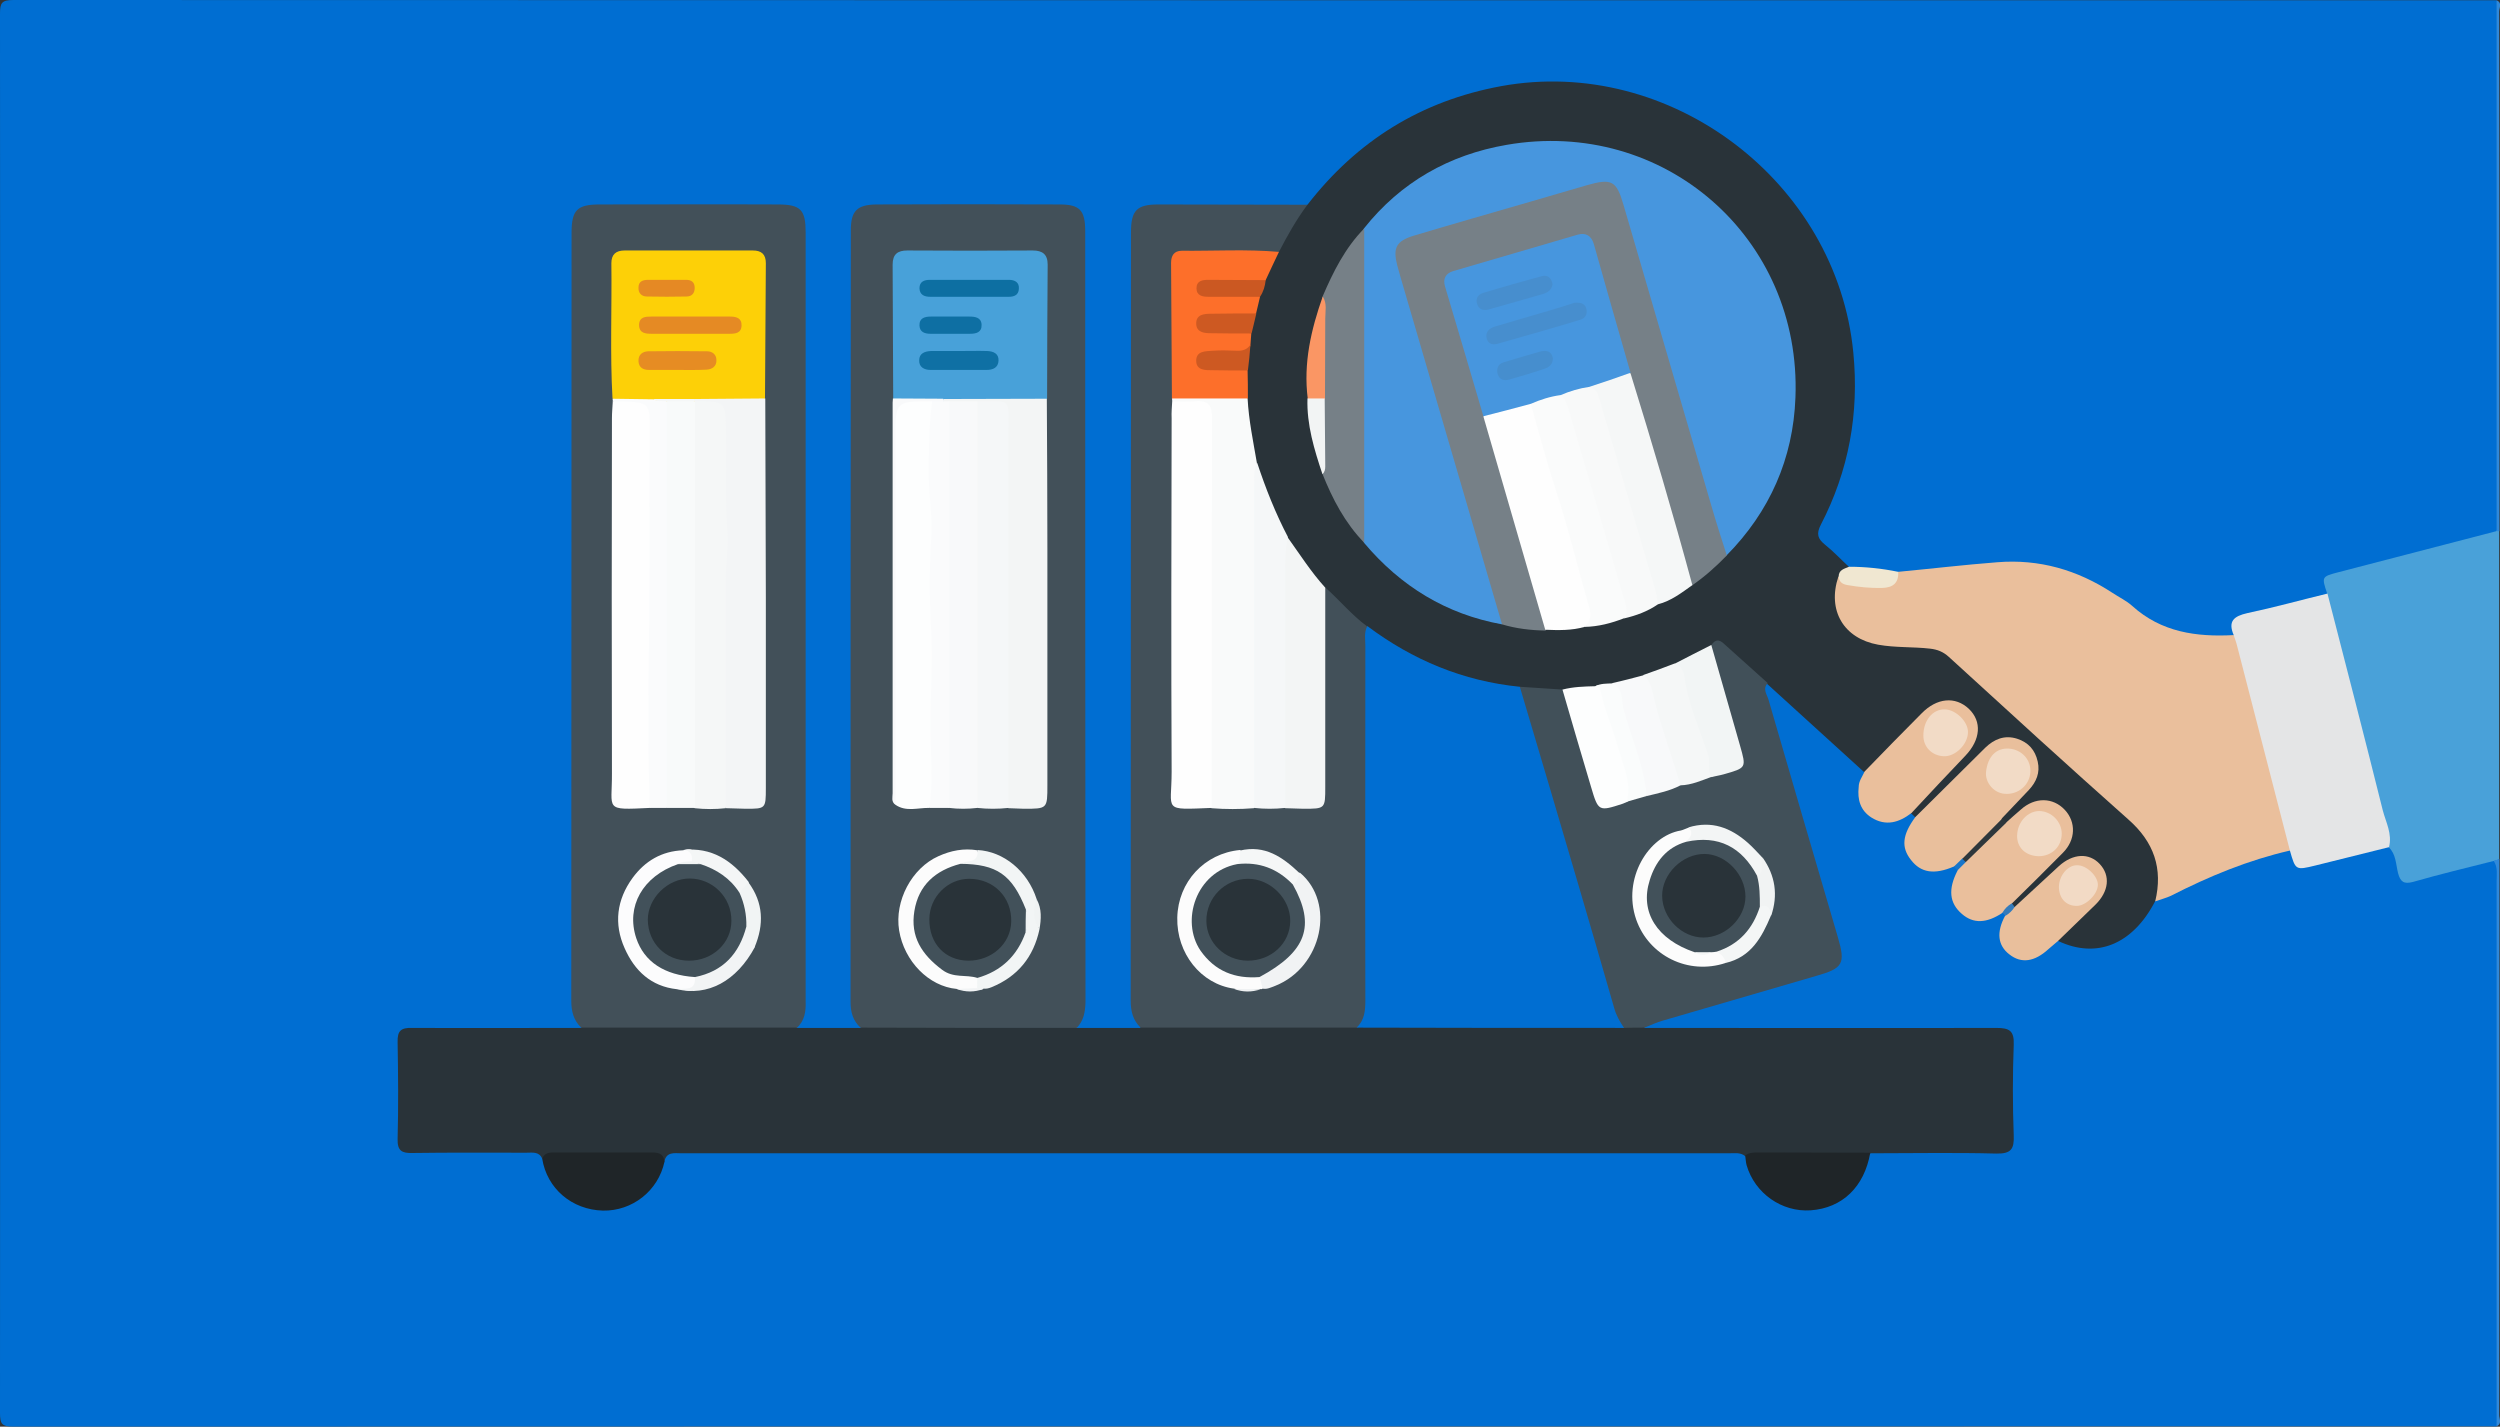 <?xml version="1.0" encoding="utf-8"?>
<!-- Generator: Adobe Illustrator 22.1.0, SVG Export Plug-In . SVG Version: 6.00 Build 0)  -->
<svg version="1.1" id="Calque_1" xmlns="http://www.w3.org/2000/svg" xmlns:xlink="http://www.w3.org/1999/xlink" x="0px" y="0px"
	 viewBox="0 0 885.3 505.2" style="enable-background:new 0 0 885.3 505.2;" xml:space="preserve">
<rect x="0" y="0" width="885.3" height="505.2" fill="#333333" stroke="none"/>
<style type="text/css">
	.st0{fill:#006ED2;}
	.st1{fill:#49A1D9;}
	.st2{fill:#3089DA;}
	.st3{fill:#293339;}
	.st4{fill:#425059;}
	.st5{fill:#EABF9C;}
	.st6{fill:#415059;}
	.st7{fill:#E4E5E6;}
	.st8{fill:#E9BF9C;}
	.st9{fill:#1F2528;}
	.st10{fill:#F0E7D1;}
	.st11{fill:#337BBC;}
	.st12{fill:#1875C9;}
	.st13{fill:#4796DE;}
	.st14{fill:#768087;}
	.st15{fill:#F9FAFA;}
	.st16{fill:#FEFEFE;}
	.st17{fill:#F3F5F5;}
	.st18{fill:#F5F7F8;}
	.st19{fill:#FD6F2A;}
	.st20{fill:#F5F7F7;}
	.st21{fill:#FAFBFB;}
	.st22{fill:#F8F9F9;}
	.st23{fill:#FDFEFE;}
	.st24{fill:#F2F5F5;}
	.st25{fill:#F8F9FA;}
	.st26{fill:#FAFCFC;}
	.st27{fill:#FA9664;}
	.st28{fill:#CD5922;}
	.st29{fill:#CB5822;}
	.st30{fill:#F2F4F4;}
	.st31{fill:#2E373C;}
	.st32{fill:#FDD007;}
	.st33{fill:#F3F5F6;}
	.st34{fill:#F8FAFA;}
	.st35{fill:#FAFBFC;}
	.st36{fill:#FCFCFD;}
	.st37{fill:#F2F4F5;}
	.st38{fill:#F4F6F6;}
	.st39{fill:#F1F4F4;}
	.st40{fill:#48A1D9;}
	.st41{fill:#FCFCFC;}
	.st42{fill:#F0F3F3;}
	.st43{fill:#F1F3F4;}
	.st44{fill:#EFF1F2;}
	.st45{fill:#F1F3F3;}
	.st46{fill:#F2DBC6;}
	.st47{fill:#F2DAC5;}
	.st48{fill:#E58A24;}
	.st49{fill:#E68C23;}
	.st50{fill:#E58924;}
	.st51{fill:#42515A;}
	.st52{fill:#0D6FA2;}
	.st53{fill:#0F70A4;}
	.st54{fill:#0E6FA3;}
	.st55{fill:#478ECE;}
	.st56{fill:#468ECE;}
</style>
<g>
	<path class="st0" d="M884.1,505.1c-293.1,0-586.2,0-879.3,0.1c-4.2,0-4.8-1-4.8-4.9C0.1,335.2,0.1,170.1,0,4.9C0,1,0.6,0,4.8,0
		C297.9,0.1,591,0.1,884.1,0.1c0.9,1.7,0.5,3.6,0.5,5.4c0,60.3,0,120.7,0,181c-0.2,4.1-3.3,5-6.4,5.7c-15.5,3.8-30.8,8.1-46.3,11.8
		c-3.8,0.9-6.5,2.3-7,6.4c-1.8,2.1-4.3,3-6.9,3.6c-5.3,1.3-10.6,2.9-16,3.9c-5,0.9-9.1,2.5-10.6,8c-1.1,1-2.4,1.2-3.7,1.2
		c-11,0.1-21.4-1.3-30.6-8.3c-10.7-8-22-15.1-35.6-17c-10.1-1.4-20.2-0.5-30.3,0.8c-6.4,0.8-12.8,2.1-19.3,1.3
		c-5.8,0-11.6-0.6-17.3-1.3c-3.1-2.5-6.3-4.8-9.1-7.7c-4.3-4.6-4.7-6.2-1.8-12c5.8-11.4,9-23.5,10.5-36.2c2.1-16.7-0.6-32.6-6.5-48
		c-9.7-25.3-27-44.2-51.1-56.4c-38.4-19.4-83.6-13.2-116.2,14.9c-4.8,4.2-8.7,9.1-13.2,13.6c-1.5,1.5-2.9,2.8-5.1,2.7
		c-12.5,1.6-25,0.5-37.4,0.8c-4.7,0.1-9.3-0.2-14,0.2c-5.2,0.4-7.4,2.7-7.9,7.9c-0.2,2-0.1,4-0.1,6c0,86.6,0,173.3,0,259.9
		c0,4.5-0.1,9,2.1,13.2c0.5,0.9,0.3,2-0.2,2.9c-0.6,0.8-1.5,1.5-2.5,1.5c-7,0.1-14.2,2.1-21-1.4c-0.6-0.9-0.8-1.9-0.5-2.9
		c1.5-4,1.3-8.2,1.3-12.4c0-87.1,0-174.3,0-261.4c0-12.4-1-13.5-13.3-13.5c-18,0-36-0.1-54,0c-8.9,0.1-11,2.1-11,10.9
		c-0.1,88.6,0,177.3-0.1,265.9c0,4.6,2.6,8.6,2,13.1c-0.6,0.8-1.5,1.5-2.5,1.5c-7,0.1-14.1,2.1-20.9-1.4c-0.6-0.9-0.8-1.9-0.5-2.9
		c1.5-4,1.2-8.2,1.3-12.4c0-87.2,0-174.3,0-261.5c0-12.4-1-13.5-13.3-13.5c-17.8,0-35.7-0.1-53.5,0c-9.4,0-11.5,2.1-11.5,11.5
		c-0.1,88.3,0,176.6-0.1,265c0,4.6,2.4,8.6,2.3,13.1c-1.8,2.8-4.6,2.3-7.2,2.3c-15.6,0.2-31.3,0-46.9,0.1c-8.1,0-8.9,0.8-9,8.8
		c0,7.7-0.1,15.3,0,23c0.1,6.4,1.1,7.5,7.7,7.5c11.3,0.1,22.6-0.1,34,0.1c2.6,0,5.4-0.3,7.3,2.3c1.4,1.3,1.7,3.1,2.4,4.8
		c3.3,8.6,10.1,13.2,19.2,13.2c8.6,0,15.6-5.2,18.7-13.8c0.4-1.3,0.7-2.6,1.7-3.5c1.2-2.1,3.2-2.7,5.5-2.9c3-0.2,6-0.2,9-0.2
		c118.6,0,237.2,0,355.8,0c4.3,0,8.7-0.7,12.8,1.1c2.2,1.5,2.7,4.1,3.8,6.3c3.8,8.3,10,13.2,19.4,12.9c9.1-0.3,15.1-5.1,18.3-13.6
		c0.9-2.2,1.4-4.9,3.9-6.1c12.1-1.2,24.3-0.4,36.4-0.6c11.3-0.2,11.3,0,11.3-11.5c0-6.7,0.1-13.3,0-20c-0.1-6.6-1.2-7.8-8-7.8
		c-36.3-0.1-72.6,0-108.9-0.1c-3.6,0-7.3,0.6-10.8-0.9c-2.3-2.1-0.8-3.5,1-4.7c2-1.3,4.3-1.6,6.6-2.3c17.4-5.1,34.8-10,52.1-15.3
		c6.9-2.1,7.9-3.5,5.9-10.4c-5.6-19.7-11.4-39.2-17.2-58.8c-2.5-8.6-4.9-17.3-7.5-25.8c-0.7-2.3-1.1-4.6,1.1-6.4
		c2.4-1.1,4.2,0,5.8,1.5c9.2,8.8,19.1,17,28.3,25.8c1.1,1.1,1.9,2.3,2.3,3.8c0.4,1.9-0.6,3.5-0.9,5.3c-1.2,7.4,4.2,12.1,11.4,9.8
		c1.7-0.5,3.4-1.4,5.2-0.7c0.7,0.3,1.2,0.8,1.5,1.5c0.8,2.1-0.5,3.8-1.1,5.6c-2.4,7.1,2.8,13.1,10.1,11.6c1.6-0.3,3.2-0.8,4.8-0.1
		c0.7,0.4,1.2,0.9,1.5,1.6c0.7,1.7,0,3.2-0.3,4.8c-1.4,8,4.1,12.8,11.7,10.3c1.3-0.4,2.5-1,3.8-0.6c0.7,0.3,1.3,0.7,1.6,1.4
		c0.8,1.6,0.2,3.2-0.2,4.9c-0.7,3.4,0.1,6.3,3.2,8.2c3,1.8,5.8,0.9,8.4-0.8c2.2-1.4,3.7-3.9,6.7-3.9c5.2,0.5,10.1,2.7,15.6,1
		c6.3-2,11.4-5.1,14.5-11c0.8-1.6,1.7-3.3,3.5-4c6.3-3.6,13.1-6.3,19.5-9.8c8.1-4.4,17.1-6,25.9-8.2c1.1-0.3,2.3-0.1,3.4,0.4
		c2.7,4.6,6.4,4.6,11,3.2c5.7-1.7,11.5-3,17.3-4.4c2.2-0.6,4.5-1.1,6.8-0.2c2.5,0.9,3.2,3,4,5.3c1.9,6.1,2.2,6.1,8.5,4.4
		c6.4-1.7,12.8-3.4,19.3-4.8c2.3-0.5,4.6-0.9,6.1,1.7c0.4,1.5,0.2,3,0.2,4.5c0,63.4,0,126.9,0,190.3
		C884.6,501.9,885,503.6,884.1,505.1z"/>
	<path class="st1" d="M824.1,210.2c-2-6-2-6,4.1-7.6c18.6-4.8,37.2-9.7,55.8-14.5c0.4-0.7,0.7-0.6,1,0c0,38.7,0,77.3,0,116
		c-0.5,0.8-1.3,0.5-2,0.8c-9.5,2.4-19.1,4.7-28.5,7.4c-3.3,0.9-4.5-0.1-5.3-3.1c-0.8-3.2-0.7-6.7-3.3-9.2c-1.4-1.5-2.1-3.3-2.7-5.3
		c-6.7-25.7-13.3-51.4-20-77C822.7,215.2,821.7,212.5,824.1,210.2z"/>
	<path class="st2" d="M883.1,304.9c0.7-0.3,1.3-0.5,2-0.8c0,65.7,0,131.3-0.1,197c0,1.3,1.1,3.1-0.9,4c0-64.3,0-128.6,0-192.9
		C884.1,309.8,884.6,307.2,883.1,304.9z"/>
	<path class="st2" d="M885.1,188.1c-0.3,0-0.7,0-1,0c0-62.7,0-125.3,0-188c2.1,0.9,0.9,2.7,0.9,4
		C885.1,65.5,885.1,126.8,885.1,188.1z"/>
	<path class="st3" d="M192,410.3c-1.1-2.6-3.5-2.1-5.6-2.1c-13.5,0-26.9-0.1-40.4,0.1c-3.7,0.1-5.3-0.8-5.2-4.9
		c0.3-11.5,0.2-22.9,0-34.4c-0.1-4,1.2-5.1,5.1-5c19.9,0.1,39.9,0,59.8,0c1.7-2.1,4.1-2,6.4-2.1c21.3-0.1,42.5-0.1,63.8,0
		c2.3,0,4.7-0.1,6.4,2.1c7.5,0,14.9,0,22.4,0c1.7-2.1,4.1-2,6.4-2.1c21.3-0.1,42.5-0.1,63.8,0c2.3,0,4.7-0.1,6.3,2.1
		c7.5,0,15,0,22.5,0c2.3-2.7,5.5-2.1,8.4-2.1c19.1-0.1,38.3,0,57.4-0.1c3.5,0,7,0,10.5-0.1c2.9,1.1,5.9,0.1,8.9,0.2
		c27.5,0.2,55-0.4,82.5,0.3c1.2,0,2.3-0.2,3.5-0.5c2.7,0.2,5.5-0.1,7.5,2.3c41.5,0,83,0.1,124.5,0c4.7,0,6.4,1,6.2,6
		c-0.4,10.6-0.4,21.3,0,32c0.2,4.9-0.9,6.6-6.2,6.5c-14.8-0.4-29.7-0.1-44.5-0.1c-1.6,1.6-3.6,2.1-5.9,2.2
		c-11.1,0.1-22.1,0.1-33.2,0c-1.8,0-3.6-0.5-5.3-1.2c-1.7-1.4-3.8-1-5.8-1c-123.6,0-247.2,0-370.8,0c-2.6,0-5.5-0.7-6.2,3.2
		c-10.6-1.8-21.2-0.6-31.8-0.9C199.6,410.4,195.8,410.5,192,410.3z"/>
	<path class="st3" d="M463,72.5c17.6-22.7,40.3-36.8,68.6-42c59.8-10.9,118.9,33.8,124.7,94.4c2.1,21.5-1.6,41.8-11.5,60.9
		c-1.7,3.3-1.1,5,1.5,7.1c3,2.4,5.6,5.2,8.4,7.8c0.2,1.8-1.1,3.1-1.7,4.7c-2.8,11,2.2,18.9,13.2,20.5c2.3,0.3,4.6,1.2,6.9,0.9
		c10.5-1.4,18.4,3.1,25.7,10.2c15.6,15.1,32.2,29.3,48.1,44c4.3,3.9,8.7,7.7,12.7,11.9c5.7,6,7.2,13.2,6.6,21.2
		c-0.2,2.3-1.8,3.5-3,5c-7.9,15.3-20.7,20.6-34.4,14.1c-0.9-5.5,3.8-7.3,6.9-9.7c2.1-1.6,4.3-3,6.1-4.9c3.5-3.8,3.5-8,0.1-11.4
		c-3.5-3.5-8.3-3.5-11.8,0.5c-3.8,4.3-7.4,8.9-12.2,12.2c-1.7,1.1-3.1,2.5-5.4,1.4c-0.6-0.5-0.8-1.2-0.9-2c2.6-6.2,8.3-9.6,13-14
		c1.5-1.5,3.4-2.7,4.8-4.3c3.4-4,3.4-9.4,0.2-12.7c-3.9-4-7.9-3.9-12.9-0.6c-2.2,1.5-3.3,5-6.9,4.2c-0.7-0.3-1.2-0.7-1.6-1.4
		c-0.6-3.6,1.8-5.6,4.3-7.2c2.7-1.7,4.4-4,6-6.6c3.5-5.7,1.6-8.8-2.1-11.7c-3.9-3.2-9.2-2.5-12.6,1.3c-6.2,7.2-13.2,13.6-19.8,20.3
		c-1.6,1.6-3.1,3.7-5.9,2.7c-0.5-0.5-1-1-1.5-1.4c-1-2.9,0.8-4.8,2.5-6.5c4.6-4.5,8.8-9.5,14.1-13.3c5-3.7,6.5-9.4,4-13.5
		c-3.9-6.3-12.4-6.7-16.6-0.2c-4.2,6.4-9.7,11.3-15,16.7c-1.5,1.5-3,3.3-5.6,2.2c-11.4-10.4-22.9-20.8-34.3-31.2
		c-2.5,0.4-4.5-0.7-6.1-2.4c-2.8-3-6.5-5.1-9.3-8.2c-1-1.1-2.3-1.9-4-1.3c-4.1,2.8-8.8,4.4-13.1,6.8c-3.4,2.2-7.6,2.2-11.2,4.1
		c-3.6,1.6-7.6,1.6-11.2,3c-2.1,0.3-4.3,0.2-6.3,1.1c-3.9,0.4-7.8,0.7-11.8,1c-4.8,0.7-9.6,0.2-14.4-0.8
		c-11.2-0.4-21.9-3.3-32.1-7.9c-8.2-3.6-16.3-7.4-22.9-13.7c-5.1-2.6-8.8-6.8-12.4-11.1c-1.1-1.3-2.2-2.4-3.7-3.2
		c-5.8-5.3-9.2-12.4-13.7-18.6c-5.5-8.3-7.5-18-11-27.2c-1.7-7.5-3.5-15-2.9-22.7c-0.3-3.2-0.4-6.3,0-9.5c-0.5-3.1,0.4-6.1,0.3-9.2
		c0.1-1.4,0.8-2.6,1-3.9c0.1-2.6,0.9-5.1,1.6-7.5c-0.2-2.1,1.2-3.8,1.5-5.8c-0.1-2.3,1.7-4,2-6.2c0.6-3.9,3.2-7,4.6-10.6
		c1.5-4.3,4.2-7.9,6.3-11.8C458.7,74.3,460.6,73.1,463,72.5z"/>
	<path class="st4" d="M282.3,363.9c-25.5,0-51,0-76.5,0c-2.7-2.6-3.5-5.8-3.5-9.5c0.1-90.6,0-181.2,0.1-271.9
		c0-8.1,1.9-10.1,10-10.1c21,0,42-0.1,63,0c8.2,0,9.9,1.9,9.9,10c0,90.8,0,181.6,0,272.4C285.4,358.3,284.9,361.4,282.3,363.9z"/>
	<path class="st4" d="M381.3,364c-25.5,0-51,0-76.6-0.1c-2.6-2.4-3.5-5.4-3.5-9c0-91.1,0-182.3,0.1-273.4c0-6.8,2.2-9,9-9.1
		c21.7-0.1,43.3-0.1,65,0c7.1,0,9,2.1,9,9.5c0,91,0,181.9,0.1,272.9C384.3,358.3,383.8,361.4,381.3,364z"/>
	<path class="st4" d="M463,72.5c-3.9,5.2-7.1,10.9-10.1,16.7c-2.4,1.8-5.1,2.2-8,2.2c-6.5,0-13-0.1-19.5,0c-6.8,0.1-7.9,1.1-8,7.8
		c-0.1,10.8,0,21.7,0,32.5c0,3-0.1,6-0.4,9c0,0.6,0,1.2,0,1.9c0.4,3.3,0.4,6.6,0.4,10c0,39.6,0,79.1,0,118.7c0,2-0.1,4,0.1,6
		c0.3,4.8,1.5,6,6.4,6.4c1.7,0.1,3.3,0.3,5,0.4c5-0.3,10.1-0.4,15.1,0c3.7-0.3,7.5-0.3,11.2,0c11.5-0.8,11.5-0.8,11.6-12.6
		c0-18.6-0.1-37.3,0.1-55.9c0-2.7-0.8-5.8,2.5-7.5c5,4.5,9.3,9.7,14.7,13.7c0.7,2.9,1.4,5.8,1.4,8.8c0,41.1,0,82.2,0,123.3
		c0,4.2,0.3,8.6-5.1,10c-25.5,0-51,0-76.5,0c-2.7-2.6-3.5-5.8-3.5-9.5c0.1-90.7,0-181.3,0.1-272c0-7.9,2-10,9.7-10
		C427.7,72.4,445.3,72.5,463,72.5z"/>
	<path class="st5" d="M763.2,319.2c2.8-11.6-0.4-21-9.5-29c-21.4-19-42.5-38.3-63.6-57.6c-2-1.8-4-2.6-6.6-2.9
		c-6.1-0.7-12.3-0.3-18.4-1.4c-12.2-2.2-18.1-12.1-14.1-24.1c3.8,0.2,7.4,1.6,11.2,1.7c3.8,0.1,7.2-0.5,9.9-3.4
		c11.7-1.1,23.5-2.5,35.2-3.4c14.8-1.2,28.3,2.7,40.7,10.8c2.4,1.6,5,2.8,7.1,4.7c10.3,9.3,22.7,11,35.8,10.3
		c2.8,0.3,3.3,2.6,3.9,4.6c5.6,21.9,11.5,43.7,17,65.7c0.5,2,1.2,4.3-0.9,6c-14.8,3.4-28.6,9.1-42.1,16
		C767.1,318,765.1,318.5,763.2,319.2z"/>
	<path class="st6" d="M538.2,243.2c5.1,0.3,10.1,0.7,15.2,1c2.6,1.5,3.9,3.9,4.7,6.7c2.3,8.4,4.8,16.8,7.2,25.2
		c2.3,7.7,2.6,8,10.3,5.8c2.6,0.2,4.6-2,7.2-1.8c4-1.5,8-2.7,12.2-3.6c3.6-1,7-2.7,10.8-3.2c11.6-3.8,9.7-3.1,6.8-13.5
		c-2.3-8.3-4.8-16.6-7.2-24.9c-0.6-2.3-1.2-4.5,0.7-6.6c2-2.7,3.5-1.2,5.2,0.4c4.9,4.4,9.8,8.8,14.7,13.2c-2,2.1-0.2,4.1,0.3,6
		c8.1,28,16.3,55.9,24.5,83.9c2.8,9.5,1.9,11.1-7.7,13.8c-18.1,5.3-36.1,10.5-54.2,15.8c-2.2,0.6-4.3,1.6-6.5,2.5
		c-2.5,0-4.9,0-7.4,0.1c-3.4-1-4.9-3.5-5.9-6.8c-10.2-35.3-20.4-70.7-30.9-105.9C537.5,248.7,536,245.9,538.2,243.2z"/>
	<path class="st7" d="M810.9,301.2c-6.2-24.2-12.5-48.3-18.7-72.5c-0.3-1.3-0.8-2.5-1.2-3.8c-2.1-4.9,0-6.7,4.9-7.8
		c9.5-2,18.8-4.6,28.3-6.9c6.6,25.6,13.2,51.1,19.6,76.8c1.1,4.2,3.4,8.3,2.2,13c-8.7,2.2-17.4,4.3-26.1,6.5
		C812.9,308.2,812.9,308.2,810.9,301.2z"/>
	<path class="st8" d="M678.3,289.3c8.2-8.2,16.5-16.3,24.7-24.5c3.2-3.1,6.9-4.6,11.3-3.2c4,1.3,6.4,4,7.3,8.1
		c0.9,3.9-0.5,7.2-3.1,10c-3.2,3.4-6.4,6.7-9.6,10.1c-0.4,3.2-3,4.9-5,7c-2.6,2.7-5.4,5.2-7.8,8.1c-1.2,1.2-2.7,1.7-4.3,2
		c-6.8,2.9-11.6,2.2-15.1-2.4C673.2,300.1,673.6,295.6,678.3,289.3z"/>
	<path class="st5" d="M710.4,291.3c1.7-1.5,3.4-3.1,5.2-4.6c5-4.5,11.4-4.4,15.6,0.1c4,4.3,3.9,10.6-0.7,15.2c-5.9,6-12,12-18,17.9
		c-0.5,1.8-1.6,2.8-3.3,3.3c-5.7,3.8-10.4,4-14.5,0.4c-4.4-3.8-4.9-8.7-1.5-15.3c0.4-1.6,1.5-2.7,2.6-3.8c3.4-3.4,6.8-6.8,10.2-10.2
		C707.3,293,708.4,291.5,710.4,291.3z"/>
	<path class="st5" d="M660.3,273.2c6.7-6.9,13.4-13.8,20.2-20.6c5.4-5.5,11.9-6.1,16.7-1.6c4.7,4.5,4.2,10.9-1.2,16.6
		c-6.4,6.7-12.8,13.5-19.1,20.3c-4.4,3.4-9.1,4.8-14.2,1.6c-3.9-2.5-5-6.3-4.5-10.8C658.2,276.6,659.5,275,660.3,273.2z"/>
	<path class="st9" d="M192,410.3c0.9-2.4,3.1-2.2,5-2.2c11.1,0,22.1,0,33.2,0c2.4,0,4.8,0,5.1,3.3c-2.2,10.3-11.4,17.5-21.8,17.3
		C202.5,428.4,193.7,420.9,192,410.3z"/>
	<path class="st9" d="M618,409.2c1.4-1.1,3.1-1.1,4.7-1.1c13.2,0,26.4,0.1,39.6,0.1c-2.1,12.1-9.9,19.6-21.1,20.4
		c-10.2,0.7-19.8-6-22.7-16C618.2,411.5,618.2,410.3,618,409.2z"/>
	<path class="st8" d="M713.4,321.2c5.2-4.8,10.5-9.7,15.7-14.5c5-4.5,10.7-4.8,14.5-0.7c3.8,4.1,3.2,9.7-1.6,14.4
		c-4.4,4.3-8.8,8.5-13.2,12.8c-1.1,1-2.3,1.9-3.4,2.9c-4.9,4.5-9.6,5.2-13.8,1.9c-4.2-3.2-4.7-7.9-1.5-13.8
		C710.7,322.6,711.4,321.2,713.4,321.2z"/>
	<path class="st10" d="M672.2,202.5c0.2,4-1.9,5.6-5.7,5.7c-4.1,0.1-8.2-0.3-12.2-1c-1.9-0.3-3-1.1-3.2-3c0-2.4,2-2.8,3.7-3.5
		C660.6,200.7,666.4,201.3,672.2,202.5z"/>
	<path class="st11" d="M713.4,321.2c-0.8,1.3-1.9,2.3-3.2,3.1c-0.4-0.4-0.7-0.7-1.1-1.1c0.8-1.4,1.9-2.5,3.3-3.3
		C712.8,320.3,713.1,320.7,713.4,321.2z"/>
	<path class="st12" d="M696.1,305.3c-1,1-2,2-2.9,2.9c-0.4-0.4-0.9-0.8-1.3-1.3c1-1,2-1.9,3-2.9C695.6,304.1,696,304.5,696.1,305.3z
		"/>
	<path class="st0" d="M538.2,243.2c7,23.6,14,47.1,20.9,70.7c4.2,14.3,8.4,28.7,12.5,43c0.7,2.6,2,4.9,3.5,7.1
		c-31.6,0-63.2,0-94.7-0.1c2.8-2.6,3.1-6,3.1-9.6c-0.1-41.9,0-83.8,0-125.7c0-2.3-0.5-4.7,0.7-6.9
		C500.2,233.7,518.1,241.2,538.2,243.2z"/>
	<path class="st13" d="M531.9,221.1c-19.8-3.6-35.9-13.5-48.8-28.8c-1.9-3.3-2.4-6.9-2.4-10.6c0-30.1,0-60.1,0-90.2
		c0-3.7,0.5-7.3,2.3-10.6c13-16.4,30.2-26.1,50.5-29.6c55.7-9.7,104.5,32.9,102.3,89.5c-0.8,21.6-9.1,40.4-24.4,55.9
		c-3.2-0.5-3.7-3.2-4.3-5.5c-6.4-21.9-12.9-43.7-19.2-65.6c-5-17.1-10-34.2-14.9-51.3c-2.2-7.6-3.4-8.2-11.1-6.1
		c-19.4,5.4-38.7,11.3-58,16.8c-7.4,2.1-8.3,3.8-6.1,11.2c10,33.7,19.7,67.4,29.6,101.1c1.7,5.8,3.5,11.5,5.1,17.2
		C533.2,216.8,533.8,219,531.9,221.1z"/>
	<path class="st14" d="M531.9,221.1c-12-40.9-23.9-81.9-35.9-122.8c-0.4-1.4-0.8-2.9-1.2-4.3c-1.6-6.2-0.4-8.6,5.7-10.5
		c14-4.2,28.1-8.2,42.2-12.3c6.4-1.9,12.8-3.7,19.2-5.6c8.8-2.5,10.5-1.7,13,6.9c10.4,35.5,20.7,71,31.1,106.5
		c1.7,5.9,3.6,11.8,5.5,17.7c-3.8,3.9-7.8,7.5-12.3,10.6c-1.8-0.5-2.7-1.8-3.2-3.5c-6.8-23.7-14.1-47.3-20.5-71.1
		c-4.5-13.7-8-27.7-12.4-41.5c-1.7-5.4-2.5-5.9-7.8-4.3c-12.1,3.6-24.2,7.1-36.3,10.6c-3.9,1.1-5.1,2.9-4,6.9
		c3.3,11.9,7,23.6,10.3,35.4c0.7,2.4,1.3,4.8,1.8,7.3c6.2,17.9,10.8,36.2,16.2,54.3c1.5,4.9,3.1,9.8,4.4,14.8
		c0.6,2.4,1.6,4.8-0.4,7.1C542,223.2,536.9,222.6,531.9,221.1z"/>
	<path class="st15" d="M415.1,142.1c0-0.3,0-0.7-0.1-1c0.9-0.7,1.6-1.7,2.8-1.9c7.1-0.7,14.2-0.7,21.2,0c1.2,0.1,2,1,2.8,1.9
		c0.4,7.7,2,15.3,3.3,22.9c2.7,37.6,0.6,75.2,1.2,112.9c0,3.2,0.8,6.8-2.3,9.3c-5,0.4-10,0.4-15,0c-2.9-2.4-2.3-5.7-2.3-8.8
		c-0.1-25.1,0-50.3,0-75.4c0-16,0-32,0-47.9c0-8-0.1-8.1-7.9-9.7C417.3,143.9,416.1,143.2,415.1,142.1z"/>
	<path class="st16" d="M547.2,223c-7.3-25.2-14.6-50.3-21.9-75.5c4.6-5.1,10.5-6.4,17.1-5.5c1.5,1.1,2.5,2.5,3,4.4
		c6.4,22.5,13.8,44.7,19.5,67.3c1.1,4.5,0.2,6.5-3.8,8.3C556.6,223.3,551.9,223.2,547.2,223z"/>
	<path class="st14" d="M483.1,80.9c0,37.1,0,74.2,0,111.3c-6.8-7-11.2-15.4-14.8-24.4c-0.8-9-2.3-17.9-1.2-26.9
		c-0.8-12-0.3-24,1.3-36C472.1,96.3,476.3,87.8,483.1,80.9z"/>
	<path class="st17" d="M469.3,208.1c0,23.5,0,47,0,70.5c0,7.8,0,7.8-7.7,7.8c-2.2,0-4.3-0.2-6.5-0.2c-2.1-1.6-2.3-4-2.3-6.3
		c-0.1-27.6-0.2-55.3,0-82.9c0-2.7,0.1-5.5,3.2-6.7C460.3,196.3,464.3,202.6,469.3,208.1z"/>
	<path class="st18" d="M456.1,190.2c-1,4.4-1,8.9-1,13.4c0,27.5,0,55,0,82.5c-3.7,0.4-7.3,0.4-11,0c0-38.1,0-76.2,0-114.4
		c0-2.7-0.2-5.3,1.1-7.8C448.2,173,451.7,181.8,456.1,190.2z"/>
	<path class="st19" d="M441.9,141.1c-9,0-17.9,0-26.9,0c-0.1-16-0.2-32-0.3-48c0-2.5,1-4.3,3.8-4.3c11.5,0.1,23-0.6,34.4,0.4
		c-1.6,3.3-3.1,6.6-4.7,10c-1.7,1.9-3.9,2.2-6.3,2.2c-4.1,0.1-8.3-0.3-12.4,0.7c3.5,0.9,7.1,0.5,10.6,0.7c2.2,0.2,4.8-0.5,6.1,2.3
		c-0.5,2-0.9,4-1.4,5.9c-1.9,2.4-4.6,2.2-7.2,2.4c-3.2,0.2-6.4-0.6-10.5,1.2c3.8,1.8,7,1,10,1.3c2.2,0.2,4.8-0.4,6,2.3
		c-0.1,1.3-0.2,2.7-0.3,4c-0.6,3.5-3.2,4.1-6.3,4.3c-2.8,0.1-5.8-0.4-9.4,1.1c3.3,1.8,6,1.2,8.5,1.3c2.3,0.1,4.7,0,6.2,2.3
		C441.9,134.5,441.9,137.8,441.9,141.1z"/>
	<path class="st20" d="M577.4,132.2c7.7,24.9,15.1,49.8,21.9,75c-3.8,2.7-7.5,5.6-12.2,6.8c-1.8-0.8-2.6-2.3-3.2-4.1
		c-7-24.3-14.1-48.6-21.5-72.8C565.1,132.6,571.8,130.4,577.4,132.2z"/>
	<path class="st21" d="M561.1,222c2.3-1.9,2.4-4.4,1.7-6.8c-4-13.8-7.3-27.8-11.8-41.5c-3.3-10.1-6-20.4-8.9-30.6
		c1.9-4,5.3-5.3,11.1-4.5c2.9,1.2,4.1,3.7,4.9,6.5c6.1,21.6,12.6,43.1,18.9,64.6c0.9,3.2,2.5,6.9-1.8,9.2
		C570.6,220.7,566,221.9,561.1,222z"/>
	<path class="st22" d="M575.1,219c1.8-2.8,0.4-5.6-0.4-8.2c-6.3-21.9-12.8-43.8-19.2-65.7c-0.6-1.9-1.1-3.9-2.8-5.1
		c2.5-4.6,5.7-5.5,10.1-2.9c2.4,0.4,3,2.2,3.6,4.2c5.8,20.1,11.7,40.1,17.6,60.2c1.2,4.1,2.7,8.2,3.1,12.5
		C583.5,216.5,579.4,218,575.1,219z"/>
	<path class="st23" d="M576.1,284c-0.5,0.2-0.9,0.4-1.4,0.6c-8.6,2.8-8.7,2.8-11.3-6c-3.4-11.5-6.8-22.9-10.1-34.4
		c3.8-1,7.7-1.1,11.6-1.2c2-1,3.4,0.1,3.9,1.7c3.3,11.1,8.4,21.6,9.7,33.3C578.8,280.6,578.6,282.7,576.1,284z"/>
	<path class="st24" d="M606,228.4c3.4,11.9,6.8,23.8,10.2,35.7c2.2,7.8,2.3,7.8-5.8,10.1c-1.4,0.4-2.9,0.6-4.3,1
		c-1.1-0.7-2.4-1.3-2.7-2.8c-2.7-12.7-8.7-24.4-10.5-37.3C597.3,232.8,601.7,230.6,606,228.4z"/>
	<path class="st20" d="M592.9,235c2.8,0.7,3.4,3.2,3.7,5.4c1.4,9.4,5.4,18.1,8.3,27c0.9,2.6-0.5,5.4,1.2,7.7c-3.6,1.3-7.1,2.9-11,3
		c-3-1.2-4-3.8-4.8-6.6c-2.3-8.8-5.4-17.4-8-26.1c-0.6-2.1-0.8-4.2-0.3-6.4C585.7,237.7,589.3,236.4,592.9,235z"/>
	<path class="st25" d="M582.1,239.1c2.8,2.4,3.1,6.2,3.9,9.3c2.6,10.1,6.2,19.8,9.1,29.7c-3.8,2-7.9,2.8-12,3.8
		c-0.9-0.8-1.8-1.5-2.1-2.7c-3.3-12.4-8.3-24.4-10.1-37.3C574.6,241.1,578.3,240.1,582.1,239.1z"/>
	<path class="st26" d="M570.9,242c4.1,1.7,3.2,5.9,4,9c2.7,10.3,7.4,20.1,8.2,30.9c-2.3,0.7-4.7,1.3-7,2c1.8-7.2-1.6-13.5-3.4-20.1
		c-1.7-6.3-4.5-12.4-5.8-18.8c-0.2-1.1-1-1.6-2-2C566.8,242,568.9,242.1,570.9,242z"/>
	<path class="st27" d="M468.4,105c1.6,2.4,0.9,5.2,0.9,7.8c0,9.5-0.1,18.9-0.1,28.4c-2,2-4.1,1.9-6.1,0
		C461.5,128.5,464.3,116.7,468.4,105z"/>
	<path class="st28" d="M443.2,118.1c-4.8,0-9.6,0-14.4-0.1c-2.4,0-5.1-0.3-5.2-3.3c-0.1-3.4,2.8-3.6,5.4-3.6
		c5.3-0.1,10.6-0.1,15.9-0.1C444.3,113.4,443.8,115.8,443.2,118.1z"/>
	<path class="st29" d="M446.2,105.1c-6.1,0-12.2,0-18.3,0c-2.1,0-4.2-0.4-4.2-3c0-2.7,2.1-3,4.2-3c6.8,0,13.5,0.1,20.3,0.1
		C448,101.3,447.4,103.3,446.2,105.1z"/>
	<path class="st28" d="M441.9,131.2c-4.2,0-8.3,0-12.5-0.1c-2.5,0-5.7,0.1-5.8-3.2c-0.1-3.7,3.3-3.5,5.9-3.7c2.8-0.2,5.7-0.1,8.5,0
		c2,0.1,3.6-0.4,4.8-2.1C442.6,125.1,442.3,128.2,441.9,131.2z"/>
	<path class="st30" d="M463,141.1c2,0,4.1,0,6.1,0c0.1,8,0.1,16.1,0.2,24.1c0,1-0.2,2-1,2.7C465.4,159.2,462.7,150.4,463,141.1z"/>
	<path class="st31" d="M696.1,305.3c-0.4-0.4-0.8-0.8-1.2-1.2c4.7-4.7,9.4-9.5,14.1-14.2c0.5,0.5,1,1,1.5,1.4
		C705.7,296,700.9,300.6,696.1,305.3z"/>
	<path class="st32" d="M216.9,141.1c-0.9-15.9-0.2-31.9-0.4-47.9c0-3.1,1.6-4.5,4.7-4.5c15.1,0,30.3,0,45.4,0c3,0,4.6,1.3,4.6,4.5
		c-0.1,16-0.2,31.9-0.3,47.9c-1.7,2.4-4.3,2.3-6.8,2.3c-6,0.1-11.9-0.9-17.9-0.8c-5.1,0-10.2,0-15.3,0
		C226.3,142,221.4,144,216.9,141.1z"/>
	<path class="st33" d="M246.1,141.3c8.3-0.1,16.6-0.1,24.9-0.2c0.1,23.5,0.1,47,0.2,70.5c0,22.5,0,45,0,67.5c0,7.3-0.1,7.3-7.1,7.3
		c-2.3,0-4.6-0.2-7-0.2c-2.1-1.6-2.3-3.9-2.3-6.3c-0.1-16,0.1-32,0.2-48c0-10.3-0.4-20.7-0.2-31c0.4-16.2-0.3-32.3-0.1-48.5
		c0.1-7.1,0-7.1-6.8-8.5c-0.5-0.3-1-0.6-1.5-1C245.9,142.4,245.8,141.9,246.1,141.3z"/>
	<path class="st16" d="M230.1,286.1c-16.4,0.8-13.3,0.8-13.4-12.3c-0.1-41.9-0.1-83.8,0-125.7c0-2,0.2-4,0.3-6
		c3.8-1.1,7.6-0.3,11.4-0.5c2-0.1,3,1.1,3.4,2.9c0.5,2.1,0.6,4.3,0.6,6.4c0.1,42.8-0.1,85.5-0.1,128.3
		C232.3,281.8,232.4,284.4,230.1,286.1z"/>
	<path class="st20" d="M246.1,142.1c11,0,10.8,0,11,11.2c0.2,11.6-0.4,23.2,0.5,34.9c0.4,5.6-0.6,11.6-0.6,17.4
		c0,26.9,0,53.7,0,80.6c-3.7,0.4-7.3,0.4-11,0c-2.9-2.4-2.3-5.7-2.3-8.8c-0.1-21.3,0-42.6,0-64c0-21-0.1-42,0.1-63
		C243.8,147.5,243.1,144.2,246.1,142.1z"/>
	<path class="st34" d="M246.1,142.1c0,48,0,96,0,144c-3.3,0-6.7,0-10,0c-2.9-2.4-2.3-5.7-2.3-8.8c-0.1-21.3,0-42.7,0-64
		c0-20.8,0-41.7,0-62.5c0-2.9-0.6-6.1,1.8-8.6C239.1,141.1,242.6,141.4,246.1,142.1L246.1,142.1z"/>
	<path class="st35" d="M236.1,142.1c0,48,0,96,0,144c-2,0-4,0-6,0c-0.5-15.5-0.6-31.1-0.4-46.6c0.4-28.9,0.2-57.7,0.4-86.6
		c0.1-10.7,0-10.7-13.1-10.7c0-0.3,0-0.7-0.1-1c4.7,0.1,9.5,0.1,14.2,0.2C232.7,142.2,234.6,141,236.1,142.1z"/>
	<path class="st36" d="M239.7,350.3c-9.2-1-15-6.6-18.5-14.5c-3.9-8.7-2.8-17.2,2.8-24.9c4.4-6,10.3-9.5,17.9-9.8
		c3.4-1.1,4.6,0.3,4.2,3.6c-1,1.9-2.8,2.9-4.7,3.5c-10.5,1.8-14.8,11.3-14.8,17.6c0,8.7,6.6,16,16.3,18.1c2.1,0.5,3.9,0.9,4.4,3.4
		C246.5,352.9,242.5,350.1,239.7,350.3z"/>
	<path class="st37" d="M239.7,350.3c2.7-0.5,6.8,0.9,6.4-4.3c-0.2-2.3,1.6-2.7,3.1-3.2c5.5-2,9.2-5.8,11.5-11.1c0.8-1.9,1.5-3.7,4-4
		c3.5,1.7,2.7,4.8,2.6,7.7C260.8,347.5,250.6,352.9,239.7,350.3z"/>
	<path class="st38" d="M245,304.9c0.3-2.4-0.7-3.8-3.1-3.9c10.1-1.1,17.3,3.7,23.2,11.3c0.3,2.3-0.2,4-2.8,4.6
		c-1.4,0.1-2.6-0.5-3.5-1.6c-3.1-3.6-7.3-5.7-11.6-7.6C246.1,307.2,245.3,306.2,245,304.9z"/>
	<path class="st39" d="M261.9,316.2c1-1.3,2.1-2.6,3.1-3.8c5.4,7.3,5.6,15,2.2,23.1c-1-2.4-2-4.9-3-7.3
		C261,324.6,260.1,320.7,261.9,316.2z"/>
	<path class="st40" d="M316.3,141.1c-0.1-15.8-0.1-31.6-0.2-47.4c0-3.7,1.8-5,5.2-5c14.8,0.1,29.6,0.1,44.4,0c3.5,0,5.3,1.4,5.3,5
		c-0.1,15.8-0.2,31.6-0.2,47.4c-2.5,3.2-6,2.3-9.2,2.2c-9.1-0.5-18.2-0.8-27.2-0.7c-4.3,0-8.6,0-12.9,0
		C319.5,142.6,317.6,142.7,316.3,141.1z"/>
	<path class="st17" d="M334.1,141.3c12.2,0,24.4-0.1,36.6-0.1c0.1,17.8,0.2,35.6,0.2,53.4c0,27.8,0,55.6,0,83.4c0,8.4,0,8.4-8.3,8.4
		c-1.8,0-3.6-0.2-5.5-0.2c-2.9-2.4-2.3-5.7-2.3-8.8c-0.1-26,0-52,0-78c0-15.3,0-30.7,0-46c0-7.6-0.6-8.2-8-9.2
		c-3.3,0-6.6,0.7-9.9-0.4c-0.9-0.2-1.8-0.3-2.5-0.9C333.9,142.4,333.8,141.9,334.1,141.3z"/>
	<path class="st23" d="M329.1,286.1c-4-0.1-8.2,1.5-12-1.1c-1-1.5-0.5-3.2-0.5-4.9c0-44.2,0-88.5,0-132.7c0-5.8,0-5.8,6-5.8
		c2,0,4,0,6,0c2.5,0,2.9,1.6,3.1,3.6c0.4,5.6-0.1,11.2-0.3,16.8c-0.4,10.6,1.2,21.2,0.8,31.8c-0.7,19.7,0.5,39.4-0.3,59.2
		c-0.3,7-1.2,14.2,0.1,21.3C332.6,278.3,332.4,282.8,329.1,286.1z"/>
	<path class="st18" d="M346.1,142.1c12.4,0.1,11-1.5,11,10.8c0,44.4,0,88.8,0,133.2c-3.7,0.4-7.3,0.4-11,0c-2.9-2.4-2.3-5.7-2.3-8.8
		c-0.1-21,0-42,0-62.9c0-21.1-0.1-42.3,0-63.4C343.8,147.9,343.2,144.5,346.1,142.1z"/>
	<path class="st25" d="M346.1,142.1c0,48,0,96,0,144c-3.3,0.4-6.7,0.4-10,0c-2.6-2.1-2.3-5-2.3-7.8c-0.1-13.7,0.1-27.3-0.1-41
		c-0.3-28.8,0.2-57.6,0.1-86.4c0-3.1-0.6-6.4,2.3-8.8C339.4,142.1,342.8,142.1,346.1,142.1z"/>
	<path class="st35" d="M336.1,142.1c0,48,0,96,0,144c-2.3,0-4.7,0-7,0c1.4-9.1,0.5-18.3,0.4-27.3c-0.1-12.1,0.9-24.2,0.2-36.4
		c-0.6-10.8-0.6-21.7,0.1-32.5c0.4-6.9-0.8-14-0.9-20.9c0-9,0-18,1.2-26.9c1.3-0.7,2.7-0.8,4,0C334.8,142.1,335.4,142.1,336.1,142.1
		z"/>
	<path class="st41" d="M338.8,350.2c-9.9-0.9-18.6-9.8-20.4-20.7c-1.7-10.5,4.5-22.1,13.9-26.3c4.4-2,9-2.9,13.8-2.1
		c1.5,4.3,1.2,4.7-4.5,7.1c-9.7,2-16,8.9-15.9,17.6c0.1,8.8,7.2,16.6,16.6,18.2c2,0.3,4,0.5,4.9,2.7c0.4,1.5,0.1,2.8-1.2,3.8
		C343.6,350.6,341.2,350.9,338.8,350.2z"/>
	<path class="st24" d="M340.1,305.9c2.1-1.5,6.7,0.1,6-4.9c9.4,0.5,17.8,7.5,21,17.4c0.5,3.5-0.6,7.2,1,10.7
		c-2.1,9.8-7.7,16.7-17,20.5c-1,0.4-1.8,0.6-2.8,0.5c-0.8,0.5-1.6,0.6-2.3-0.3c0-1.2,0.1-2.4,0.1-3.7c0.3-1.9,1.6-2.7,3.2-3.5
		c5.8-2.8,9.8-7.2,11.5-13.6c0.9-2.3,0.8-4.6,0-6.8c-2.7-8.2-7.8-13.4-16.8-14.1C342.4,308.1,340.7,307.9,340.1,305.9z"/>
	<path class="st25" d="M334.1,142.1c-1.3,0-2.7,0-4,0c-13,0-13,0-13,12.8c0,43.4,0,86.7,0,130.1c-1.6-1.1-1-2.7-1-4.1
		c0-46.1,0-92.2,0-138.3c0-0.5,0.1-1,0.1-1.5c5.9,0,11.9,0.1,17.8,0.1C334.1,141.5,334.1,141.8,334.1,142.1z"/>
	<path class="st42" d="M368.1,329.1c-2.4-3.4-2.3-7-1-10.7C369,321.9,368.7,325.5,368.1,329.1z"/>
	<path class="st37" d="M346,349.9c0.8,0.1,1.6,0.2,2.3,0.3c-3.2,1.2-6.4,1.2-9.6,0C341.2,350.1,343.6,350,346,349.9z"/>
	<path class="st16" d="M415.1,142.1c2.7,0,5.3,0.2,8,0c5-0.5,6.2,1.7,6.1,6.3c-0.1,45.9-0.1,91.8-0.1,137.7
		c-17.7,0.7-14.2,1.2-14.2-12.8c-0.2-41.7-0.1-83.5,0-125.2C414.8,146.1,415,144.1,415.1,142.1z"/>
	<path class="st41" d="M447.1,350.1l-0.3,0.2l-0.3-0.1c-3.2,0.5-6.4,0.7-9.5-0.1c-11.7-1.6-20.4-12.5-20.1-25.2
		c0.3-12.6,9.6-22.7,22.2-23.9c2,1.7,1.5,3.5,0.4,5.4c-1.3,2-3.6,2.3-5.4,3.3c-6.7,3.7-10.8,11.9-9.4,18.8
		c1.6,7.7,8.3,14.2,15.8,15.2c2.3,0.3,4.7-0.1,6.5,1.8C448.1,347.1,448.3,348.6,447.1,350.1z"/>
	<path class="st43" d="M447.1,350.1c-0.3-1.4-0.7-2.8-1-4.1c-0.4-2.3,1.3-3.1,2.9-4c10.3-5.9,13-13.6,8.7-24.6
		c-0.6-1.4-1.1-2.7-0.8-4.3c0.5-1.9,1.6-3.3,3.4-4.1c12.8,10.7,7.9,33.5-8.7,40.1C450,349.7,448.7,350.4,447.1,350.1z"/>
	<path class="st20" d="M460.1,309.1c-0.3,1.7-0.9,3.1-2.3,4.2c-0.6,0.3-1.4,0.6-1.9,0.2c-5-3.1-10.3-5.1-16.2-5.7
		c-0.8-0.1-1.4-0.9-1.6-1.7c0.9-1.5,1.1-3.2,1-4.9C447.9,299.1,454.2,303.5,460.1,309.1z"/>
	<path class="st44" d="M437,350.2c3.2,0,6.4,0.1,9.5,0.1C443.3,351.4,440.1,351.4,437,350.2z"/>
	<path class="st41" d="M611.1,341c-13.2,4.4-27.2-2.5-31.7-15.4c-5-14.5,4.4-29.6,15.8-31.5c0.9-0.2,1.8-0.7,2.7-1
		c3.9,1.3,2.6,3.5,1.1,5.8c-4.6,3-9.2,6-11.6,11.2c-4.1,8.8,0,19.5,8.9,23.4c1.4,0.6,2.8,1,4.2,1.5c2,0.6,4,0.5,6,0.3
		c0.8,0,1.5,0.2,2.3,0.6C610.7,337,612.8,338.2,611.1,341z"/>
	<path class="st17" d="M597.1,298c1.5-1.5,2.8-3,0.8-5c8.2-2.5,15,0.1,21.1,5.5c1.8,1.6,3.5,3.5,5.2,5.3c0.4,2.6,3,5.8-1.7,7.3
		c-2.3-0.1-3.4-1.8-4.6-3.4c-4-5.8-9.7-8.1-16.6-8C599.7,299.7,598.1,299.8,597.1,298z"/>
	<path class="st38" d="M611.1,341c-0.3-1.9-1.6-3.1-3.2-4c-0.3-1.8,1-2.8,2.3-3.4c4.9-2.3,8.1-6.1,10-11.1c0.5-1.3,1.4-2.2,2.7-2.8
		c3.9-0.8,5.2,0.9,4.2,4.6C623.9,331.9,620.1,338.9,611.1,341z"/>
	<path class="st45" d="M627.2,324.3c-0.2-2.5-1-4.2-4-3.2c-2.9-3.4-3.2-7-1-11c3.1-1.3,0.8-4.4,2-6.4
		C628.7,310.1,629.7,317,627.2,324.3z"/>
	<path class="st46" d="M711.4,265.1c4.5,0.3,7.8,3.9,7.6,8.2c-0.2,4.7-4.3,8.2-9.1,7.8c-3.9-0.3-7-4-6.6-7.8
		C703.9,267.9,706.9,264.8,711.4,265.1z"/>
	<path class="st46" d="M721.9,303.2c-4.6-0.1-7.7-3.1-7.6-7.3c0.1-4.8,3.7-8.7,7.9-8.7c4.3,0.1,7.9,3.8,7.9,8
		C730.1,299.8,726.6,303.2,721.9,303.2z"/>
	<path class="st46" d="M688.7,251.2c3.9,0.1,8.2,4.3,8.2,8c0,4.4-4.5,8.8-8.6,8.6c-4.2-0.2-7.2-3.3-7.2-7.3
		C681.1,255.1,684.4,251.1,688.7,251.2z"/>
	<path class="st47" d="M729.1,314c0.1-4,3.1-7.6,6.4-7.6c3.3-0.1,7.4,3.8,7.4,6.9c0,3.3-4.2,7.5-7.5,7.5
		C731.6,320.8,729.1,318.1,729.1,314z"/>
	<path class="st13" d="M562.8,137c-3.5,0.5-6.9,1.5-10.1,2.9c-3.7,0.5-7.2,1.6-10.6,3.1c-5.6,1.5-11.2,3-16.8,4.4
		c-4.5-15.3-9-30.6-13.6-46c-0.8-2.8,0.3-4.6,2.9-5.4c14.7-4.3,29.4-8.6,44.1-12.9c2.8-0.8,4.8,0.3,5.7,3.3
		c4.3,15.2,8.6,30.4,13,45.6C572.5,133.8,567.7,135.4,562.8,137z"/>
	<path class="st48" d="M244.3,118.2c-4.5,0-9,0-13.4,0c-2.2,0-4.6-0.1-4.6-3.2c0.1-2.8,2.3-2.9,4.3-2.9c9.3,0,18.6,0,27.9,0
		c2.2,0,4.2,0.5,4.1,3.2c-0.1,2.7-2.2,2.9-4.3,2.9C253.6,118.2,248.9,118.2,244.3,118.2z"/>
	<path class="st49" d="M239.3,131c-3.2,0-6.3,0-9.5,0c-2,0-3.6-0.8-3.7-3.1c-0.1-2.3,1.4-3.4,3.4-3.5c7-0.1,13.9-0.1,20.9,0
		c1.8,0,3.3,1.1,3.3,3.1c0.1,2.2-1.5,3.3-3.5,3.4C246.6,131.1,243,131,239.3,131C239.3,131,239.3,131,239.3,131z"/>
	<path class="st50" d="M236,99.1c2.3,0,4.7,0,7,0c1.7,0,2.9,0.7,3,2.6c0.1,2-0.9,3.3-2.9,3.3c-4.6,0.1-9.3,0.1-14,0
		c-1.9,0-3.1-1.2-3-3.2c0-2.2,1.6-2.7,3.4-2.7C231.7,99.1,233.9,99.1,236,99.1C236,99.1,236,99.1,236,99.1z"/>
	<path class="st20" d="M236.1,142.1c-1.7-0.1-3.4,0.2-5-0.8c5,0,10,0,15,0c0,0.3,0,0.6,0,0.8C242.8,142.1,239.4,142.1,236.1,142.1z"
		/>
	<path class="st51" d="M261.9,316.2c1.7,3.8,2.5,7.8,2.4,11.9c-2.5,9.6-8.2,15.9-18.2,17.9c-10.8-0.7-18-5.4-20.8-13.8
		c-3.7-11.2,2.3-21.9,14.8-26.2c2.7-0.6,5.3-0.6,8,0C253.8,307.9,258.6,311,261.9,316.2z"/>
	<path class="st39" d="M248.1,306c-2.7,0-5.3,0-8,0c1.5-1.1,3.2-0.8,4.9-1C246,305.3,247.1,305.6,248.1,306z"/>
	<path class="st52" d="M342.9,105.1c-4.5,0-9,0-13.5,0c-2.1,0-3.7-0.7-3.8-3c0-2.4,1.7-3,3.7-3c9.3,0,18.7,0,28,0
		c2.1,0,3.7,0.9,3.5,3.2c-0.1,2.1-1.6,2.8-3.5,2.8C352.6,105.1,347.7,105.1,342.9,105.1C342.9,105.1,342.9,105.1,342.9,105.1z"/>
	<path class="st53" d="M339.7,124.3c3.3,0,6.6-0.1,9.9,0c2.2,0.1,4.1,0.9,4,3.4c-0.1,2.5-2,3.3-4.2,3.3c-6.6,0-13.3,0-19.9,0
		c-2.2,0-4.1-1-4-3.4c0-2.5,2-3.2,4.2-3.3C333,124.3,336.4,124.3,339.7,124.3z"/>
	<path class="st54" d="M336.7,112.1c2.2,0,4.3,0,6.5,0c2.1,0,4.3,0.3,4.4,2.9c0.1,2.7-1.9,3.2-4.1,3.2c-4.7,0-9.3,0-14,0
		c-2,0-3.8-0.6-3.9-2.9c-0.1-2.7,1.9-3.2,4.1-3.2C332.1,112.1,334.4,112.1,336.7,112.1z"/>
	<path class="st51" d="M340.1,305.9c12.9,0.1,18.3,3.8,23.2,16.2c0.5,2.7,0.6,5.3-0.1,8c-2.9,8.3-8.6,13.8-17.1,16.2
		c-4.1-1.3-8.4,0.2-12.5-2.9c-7.2-5.4-11.3-11.7-9.8-20.8C325.3,313.4,331.3,308.2,340.1,305.9z"/>
	<path class="st42" d="M363.2,330.1c0-2.7,0-5.3,0.1-8C364.5,324.8,364.6,327.5,363.2,330.1z"/>
	<path class="st51" d="M438.1,306c7.8-0.9,14.3,1.6,19.7,7.2c8.2,14.6,4.9,23.8-11.8,32.8c-8.7,0.7-15.8-2.1-20.9-9.4
		C418,326.1,423.5,308.8,438.1,306z"/>
	<path class="st51" d="M622.2,310.1c1,3.6,1,7.3,1,11c-2.5,7.8-7.3,13.3-15.3,15.9c-0.6,0.1-1.2,0.2-1.8,0.2c-2,0.5-4,0.6-6,0
		c-13.3-4.5-19.5-14.2-15.9-25.5c2-6.5,5.9-11.6,12.9-13.6C608.6,295.6,616.8,300,622.2,310.1z"/>
	<path class="st38" d="M600.1,337.2c2,0,4,0,6,0C604.1,338.4,602.1,338.5,600.1,337.2z"/>
	<path class="st55" d="M557.6,107.2c2.1-0.1,3.6,0.2,4.1,2c0.6,1.9-0.3,3.5-2,4c-9.8,3-19.7,5.8-29.6,8.6c-1.6,0.4-3.1-0.1-3.6-1.8
		c-0.7-2.5,1-3.8,3-4.4c6.3-1.9,12.7-3.7,19.1-5.6C551.7,109.1,554.9,108.1,557.6,107.2z"/>
	<path class="st55" d="M549.8,100.6c-0.3,2.2-1.9,3.1-3.7,3.6c-6.2,1.8-12.4,3.5-18.6,5.3c-2,0.6-3.7,0.3-4.4-1.8
		c-0.8-2.3,0.6-3.6,2.5-4.1c6.6-2,13.3-3.9,20-5.7C548,97.1,549.3,98.3,549.8,100.6z"/>
	<path class="st56" d="M549.9,126.9c0,2.2-1.4,3.2-3,3.7c-4.1,1.4-8.2,2.6-12.4,3.8c-1.8,0.5-3.4,0.2-4.1-1.8c-0.6-2,0-3.7,2.1-4.3
		c4.3-1.3,8.6-2.6,12.9-3.8C547.7,123.9,549.5,124.4,549.9,126.9z"/>
	<path class="st3" d="M244,340.2c-8.3,0-14.5-6.2-14.6-14.5c0-7.6,7-14.6,14.8-14.6c8.2,0,14.9,6.7,14.8,15
		C259,334,252.3,340.2,244,340.2z"/>
	<path class="st3" d="M342.9,340.2c-8.3-0.1-13.9-6.1-13.8-14.8c0.1-7.8,6.5-14.2,14.1-14.2c8.7,0,15.1,6.5,14.9,15.2
		C357.9,334.2,351.2,340.2,342.9,340.2z"/>
	<path class="st3" d="M441.8,340.2c-8-0.1-14.5-6.3-14.6-14c-0.1-8.3,6.6-15,14.8-15c7.9,0,15,7.1,14.9,15
		C456.8,334.1,450.2,340.2,441.8,340.2z"/>
	<path class="st3" d="M618.1,317.5c0,7.6-7.1,14.5-14.9,14.5c-7.7,0-14.5-6.9-14.6-14.7c-0.1-7.8,7.2-15,15.1-14.9
		C611.2,302.5,618.1,309.7,618.1,317.5z"/>
</g>
</svg>
